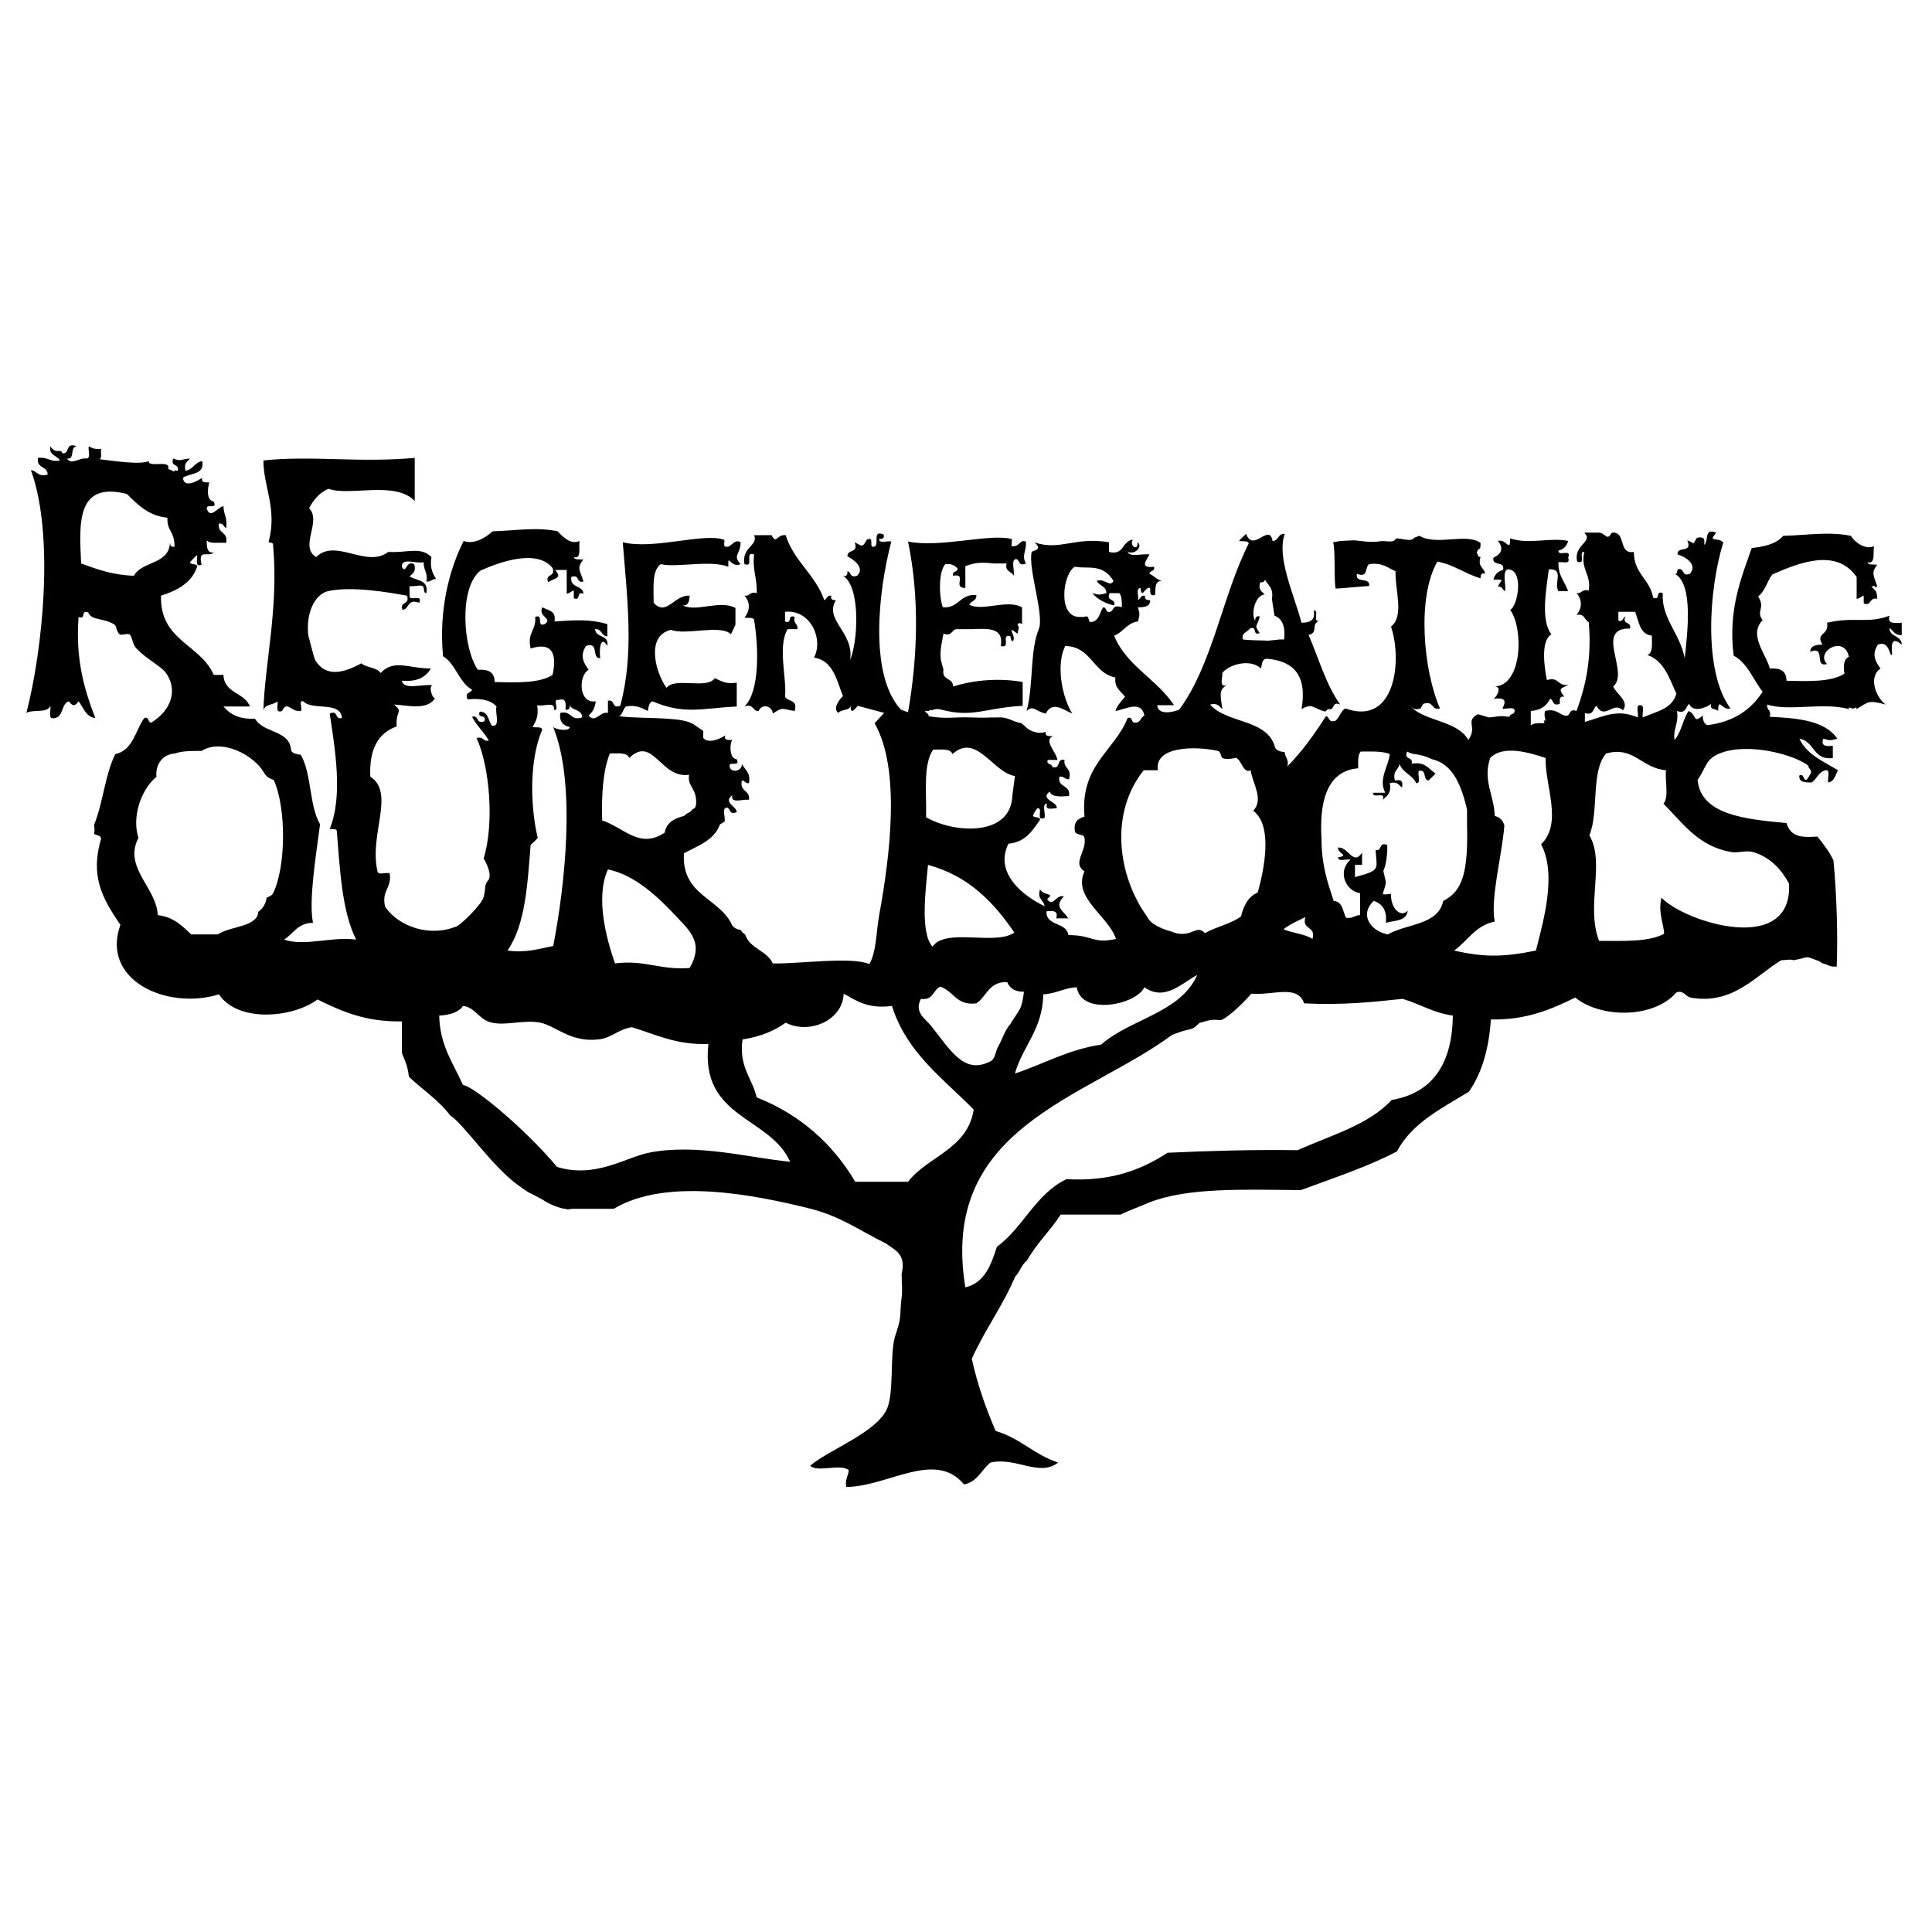 <svg xmlns="http://www.w3.org/2000/svg" xmlns:xlink="http://www.w3.org/1999/xlink" id="Layer_1" x="0px" y="0px" viewBox="0 0 300 300" style="enable-background:new 0 0 300 300;" xml:space="preserve">
<style type="text/css">
	.st0{opacity:0.66;}
	.st1{fill:#58595B;}
	.st2{fill:#FFFFFF;}
	.st3{fill:#A5A5A5;}
	.st4{fill:#979797;}
	.st5{fill:#2C2C2C;}
	.st6{fill:#B4B4B4;}
	.st7{fill:none;stroke:#414042;stroke-width:15;stroke-miterlimit:10;}
	.st8{opacity:0.5;}
	.st9{filter:url(#Adobe_OpacityMaskFilter);}
	.st10{mask:url(#SVGID_1_);}
	.st11{fill:url(#SVGID_2_);}
	.st12{fill:#FCC050;}
	.st13{fill:#ED4395;}
	.st14{fill:#9F549C;}
	.st15{fill:#ED264C;}
	.st16{fill:#F4EB23;}
	.st17{fill:#FEC151;}
	.st18{opacity:0.75;}
	.st19{fill:#41459A;}
	.st20{fill:#40459B;}
	.st21{clip-path:url(#SVGID_4_);fill:none;stroke:#FFFFFF;stroke-width:1.772;stroke-linejoin:round;stroke-miterlimit:10;}
	.st22{fill:none;stroke:#FFFFFF;stroke-width:0.669;stroke-linejoin:round;stroke-miterlimit:10;}
	.st23{fill:#B3D136;}
	.st24{fill:#D7DF29;}
	.st25{fill:#576F32;}
	.st26{opacity:0.5;fill:#B3D136;}
	.st27{opacity:0.5;fill:#FFFFFF;}
	.st28{fill:#C21C71;}
	.st29{fill:#E8559E;}
	.st30{opacity:0.5;fill:#F1617D;}
	.st31{fill:#F59F1F;}
	.st32{fill:#B65C27;}
	.st33{fill:#FEE052;}
	.st34{fill:url(#SVGID_7_);}
	.st35{fill:#E7CA8A;}
	.st36{opacity:0.5;fill:#BC834B;}
	.st37{fill:#FDE5BB;}
	.st38{fill:#7DC242;}
	.st39{clip-path:url(#SVGID_9_);}
	.st40{fill:#EF4B86;}
	.st41{fill:#A48EC2;}
	.st42{fill:#07BBE1;}
	.st43{opacity:0.3;}
	.st44{fill:#D2D3D3;}
	.st45{fill:#9E9E9E;}
	.st46{opacity:0.3;fill:#232020;}
	.st47{clip-path:url(#SVGID_13_);fill:none;stroke:#FFFFFF;stroke-width:1.772;stroke-linejoin:round;stroke-miterlimit:10;}
	.st48{clip-path:url(#SVGID_15_);fill:none;stroke:#FFFFFF;stroke-width:1.772;stroke-linejoin:round;stroke-miterlimit:10;}
	.st49{fill:url(#SVGID_18_);}
	.st50{clip-path:url(#SVGID_20_);}
	.st51{fill:#D1D3D4;}
	.st52{fill:#C2C2C2;}
	.st53{fill:#C8C8C8;}
	.st54{fill:#D4D4D4;}
	.st55{fill:#3C3C3C;}
	.st56{opacity:0.5;fill:#C8C8C8;}
	.st57{fill:#4E4E4E;}
	.st58{fill:#828282;}
	.st59{opacity:0.5;fill:#828282;}
	.st60{fill:#A1A1A1;}
	.st61{fill:#4B4B4B;}
	.st62{fill:#DBDBDB;}
	.st63{fill:url(#SVGID_25_);}
	.st64{fill:#CECECE;}
	.st65{opacity:0.5;fill:#7E7E7E;}
	.st66{fill:#E9E9E9;}
	.st67{fill:#B8B8B8;}
	.st68{clip-path:url(#SVGID_27_);}
	.st69{fill:#797979;}
	.st70{fill:#9F9F9F;}
	.st71{fill:#C5C5C5;}
	.st72{fill:#DCDCDC;}
	.st73{fill:#A4A4A4;}
</style>
<path d="M158.6,112.3c-1.3-0.2-2.1-1-3.6-0.9c-2.5,0-1.4,0.1-4.3,0c-2.5-0.1-3.7,0.3-6.6-0.2c0.5-0.2-0.9-0.8-0.3-0.8  c0.9,0.1,0.2-0.3,0.8-0.1c0.9-0.3,1-0.2,1.6-0.1c4.9,1.3,6.8-0.3,12.6-0.6v-2.6v-1.1c-3.4-0.6-7.3-0.4-10.8,0.7  c0-1.4-1.8-0.9-1.5-2.6l-0.4-1.5c-0.2-1.7,0.2-2.8,0.4-4.1c1.5,0.5,1.2-0.8,2.2-0.7h2.2c2.5-0.1,5-0.3,4.5,2.6  c1.7,0.5-0.1-2,1.5-1.5c0,0,0.1,1,0.4,0.7c0.6-0.7-1.3-2.6,0.7-1.1c0.4-1.8,0.1-0.7,0-1.5c0.4,0.1-0.2-0.4,0.7,0v-2.6  c-2.4-1.3-6.1,0.7-8.2-0.4c0.3-0.6,1.2-0.6,1.1-1.5c-2.6-0.2-2.7,2.1-5.2,1.9c-0.6-1.6-0.7-5.6,0.4-6.7c0.9-0.1,1.5,0.2,1.9,0.7  c0,0.6-0.9,0.3-0.7,1.1c2.3-0.4-0.2,1.9,1.9,1.9v-3.4c0.8-0.2,1.3-0.6,3.4-0.5l1.1,0.1h1.9c-0.3,1.3,0.8,1.2,1.1,1.9  c0.2-0.8-0.5-2.5,0.4-2.6c0.6,0.2,0.3,1.2,1.5,0.7c-0.7-1.3,0.1-1.8,0-3.4c-1-0.4-0.9,0.9-2.2,0.7c-0.1,0,0.1-1.1,0-1.1  c-3.4-0.9-11,1.4-16.1,0.4c1.8,8.7,1.5,17.9,0,26.5l-1.1-0.4c-5-5.4-3.5-18.5-1.5-26.1c-0.5-0.2-1.9,0.4-1.9-0.4  c0.5,0,0.9-0.1,0.7-0.7c-1.9-0.8-0.5,1.7-1.5,1.9c-0.9,0.2,0.2-1.7-1.1-1.1c-0.7,1.3-0.7,1-1.9,0.4c0.7,1.8-1.2,1-1.1,2.2  c0.8,0.4,2.8,1.7,1.5,3c-1.2,0.4-0.9-0.6-1.5-0.7c0,0.5-0.1,0.9-0.7,0.7c2.7,1.6,2.4,10,1.1,13.1c0.7-4.3-4.1-6.2-2.2-9.3  c-0.5,0-0.9-0.1-0.7-0.7c-0.7-0.1-0.7,0.5-1.1,0.7c-1.4-4-4.7-6-6-10.1c-1.5-0.1-1.4,1.5-2.2,0H119h-1.9c0.7,1.6-2,1.9-1.5,4.5  c1.6,0.6-0.1-2.1,1.5-1.5c-0.3,2.4,0.5,3.7,0.4,6c-1.1-0.3-1,0.5-1.9,0.4c0.9,1,0.9,2.3,0,3.4c0.6,0.1,1.4-0.1,1.5,0.4  c0.7,4.2,0.9,11.1-1.5,13.4c1.5-0.5,1.2,0.8,2.2,0.7c0.5-1.2,2.1-0.8,2.2,0.4c1.7-1.1,1.3-0.7,3.4-0.4c0.5-1.8-1-1.4-1.5-2.2  c0.3-2.9-1.2-7.8,0.4-10.5h1.5c0.2-0.9-0.7-0.8-0.4-1.9c-1.2-0.5-0.3,1.2-1.5,0.7V95c4-0.4,6,4.3,4.5,7.1c3,0.5,3.5,3.5,4.5,6  c-0.5,0.4-1.7,2-0.7,2.6c0.4-0.6,1.7-0.3,1.9-1.1c-0.1,1.6,0.8,0.3,1.1,0l4.1,1.1l-1.5,1.6c4.1,7.1,2.4,20.7,0.7,29.9  c-0.5,3-0.4,5.5-1.5,7.5c-2.8-1.2-11.1,0-15-0.1c-0.9-2-3.6-2.3-4.3-4.5c-0.3-0.2-0.5-0.4-0.7-0.7c-0.6-0.1-1-0.3-1.3-0.7  c-1.9-4.3-7.9-4.6-7.5-11.2c2.2-1.2,4.7-2,5.6-4.5l0.7-0.4c0.2-0.7-0.5-2.2,0.4-2.2c0.6,0.2,0.3,1.2,1.5,0.7c0-0.9-2.2-1.5-0.7-2.6  c-0.3,1.4,1.8,0.5,2.6,0.7c0.2-1.6-1.5-1.2-1.1-3c0.5,0,0.5,0.5,1.1,0.4c0.3-1.7-0.7-2.1-1.1-3c0.1,1.2-1.8,1.5-1.9,0.4  c-0.2-0.9,1.7,0.2,1.1-1.1c-1.2-0.1-1.1-2.5-0.7-3c-0.6,0-1.3,0.1-1.1-0.7c-0.6,0.4-2.5,1.4-3.4,0.4v-1.1l-1.6-1.1  c-1.2-0.6-2.6-0.7-4-0.8c-3.1-0.2-5.4-0.1-7.5-0.4c0.6-0.2,0.6-1.1,1.1-1.5c1.7-0.3,2.5,0.3,3.4,0.7c0.1-0.7,0.2-1.3,0.7-1.5  c5,2.1,7.5,1.1,13.1,0.8v-2.6v-1.1c-1.7,0.3-2.5-0.3-3.4-0.7c-1.2,1.8-6.2-0.2-7.5,1.5c-1.7-2.3-3.3-8.1,0.7-9  c2.2,0.9,7.8-0.9,9.3,0.7l0.7-1.5v-2.6c-2.4-1.3-6.1,0.7-8.2-0.4c1,0.1,1-0.8,1.1-1.5c-2.4-0.2-3.6,3.3-5.6,1.1c0-2.4-0.3-5,1.1-6  c2.5,0.6,7.5-0.7,10.5,0.4c-0.1-2.3,0.3,0.3,1.9-0.4c-1.3-1.4,0-1.5,0-3.4c-1-0.6-1.4,0.8-2.2,0.7c-0.7,0-0.1-1-0.4-1.1  c-3.2-1.1-10.9,1.6-15.7,0.4c0.7,8.7,1.8,17.5-0.4,25.4c-1.4,0.5-0.7-1-1.9-0.8v1.9c-1.2-0.3-2,1.7-3,0.4c0.6-0.5,1-1.2,1.1-2.2  c-2.7,0.4-2.7-4-1.1-4.9c-0.8-1.1-1.4-2.2-0.4-3.7c2.1-0.7,0.8,2,2.2,1.9c-0.2-1.5,0.1-3.6,1.1-1.9c0.3-1.8-1.8-1.2-1.9-2.6  c1.1-0.1,0.9,1.1,1.9,1.1v-1.9c-2.9-0.8-4.8-0.6-8.2-0.4c0.3-1.7-1-1.7-1.9-2.2c-0.7,1.5,1.7,1.7,0.4,2.6c-1.4,0.6-0.1-1.7-1.5-1.1  c0.2,2.1-1.3,2.4-0.7,4.9c3.4-1.1,4.1,0.9,3.4,4.1c-2,1.3-5.5,1.2-9,1.1c0-1.5-0.9-2-2.6-1.9c-2.3-3.3-3-12.7,0.4-15.4  c2.7-1.2,8.7-3.5,11.2-0.4c0.5,1.5-1.2,0.8-0.7,2.2c1.2-0.7,2.2-0.6,1.1-1.9H88v3.7c1.2-0.3,1.1-1.3,1.1,0.7  c1.2,0.5,0.3-1.2,1.5-0.7c-0.1-1.4-2.1-0.8-1.9-2.6c1.4-0.5,0.7,1,1.9,0.7c-0.4-1.5-1.2-2.1,0-3.4c-0.6-0.1-1.4,0.1-1.5-0.4  c1.3,0.4,0.7-1.8,0.9-2.5c-1.3,0.6-2.5-0.5-3.4-1.5c-3.3-0.7-6.5-0.1-10.1,0c-1.1,1-2.9,2.1-4.5,1.5c-2.2,4.3-3.9,10.7-3.2,17.9  c2,1.2,2.4,4,4.5,5.2c-0.2,0.6-1.2,0.3-0.7,1.5c2.1-0.2,3.6,0.1,4.5,1.1c-0.3,0.9,0.7,3.2-0.7,3c-0.6-0.7-0.5-2.2-1.9-2.2  c-0.5,1.2,1.2,0.3,0.7,1.5c-1.4,0.5-0.7-1-1.9-0.7c0.7,1.4,1.9,2.4,2.6,3.7c-0.9,0.2-0.8-0.7-1.9-0.4c2,4.3,2.8,13.2,1.1,18.7  c0.3,0.5,1.4,2.5,0.7,3.4c-0.7,0.9-0.3,1.1-0.7,2.6c-0.4,1.3-3.5,4.2-4.1,4.5c-4.2,1.8-9.1,0.1-11.2-3c-0.6-2.6,1.1-2.9,0.7-5.2  c-0.5-0.2-1.9,0.4-1.9-0.4c-1.3-5.6,2.8-12.1-1.1-14.6c-0.2-4.2,1.2-6.8,4.1-7.8c-0.2-2.6,1.1-2.1-0.4-3.4c2,0.1,5.3,1,6.4-1.1  c-0.3,0.6-1.2-1.8-0.4-1.9c-1.7-0.2-4.5,0.8-4.8-0.7c2.3,0.2,3.7-0.5,4.5-1.9c-3.5,0-5.7-1.5-7.8,0.7c-0.6-0.9-2.2-0.8-3-1.5  c-2.9,1.6-5.5,2.1-7.1-0.4c-0.3-0.4-1.2-4.5-1.1-3.7c-0.5-3.7,1-6.6,3-7.1c3.5-0.8,9.1,0.1,12.3,0.7c0.5,1.5-1.2,0.8-0.7,2.2  c1.1-0.1,0.7-1.8,2.6-1.1c0.6-1.5-1.6-0.1-1.5-1.1v-1.5c0.7,0.2,2.2-0.5,2.2,0.4c0.1,0.3,0,0.7,0.4,0.7c0.4-2.1-1.5-1.9-2.6-2.6  c0.4-0.4,1.1-0.7,0.7-1.9c-1.3-0.7-1.2,1.7-1.9,0.4c-0.1-1.5,2.3-0.4,3.4-0.7c-0.1,1.2,0.7,1.6,0.4,3c0.7,0.1,0.8-0.4,1.5-0.4  c-0.5-0.9-1-1.7-0.7-3.4c-1.7-1.7-3.8-0.6-6.7-0.8c-3.4,2.6-8.2-2.2-11.2,0.8C46.4,84.9,50,81,48,78.9c0.7-1.3,1.6-2.4,3-3  c3.3,1.2,10.4-1.3,13.4,1.9v-6.7c-8.6,0.8-16.1-0.4-23.5,0.4c0,4.1,2.2,7.5,0.8,12.7c0.3,0.1,0.7,0,0.7,0.4  c0.9,9.8-1.3,18.4-1.5,25.8c0.1-1.1,1.6-0.9,2.2-1.5c0.1,0.7-0.4,1.9,0.7,1.5c0.8-1.6,1.3,0,2.6,0c1,0.3-0.3-1.8,0.7-1.5  c1.4,1.5,5.8-0.1,6,2.6c-1.2,0.3-0.5-1.3-1.9-0.7c0.8,5.4,2.1,12.8,0,17.9c0.4,0.1,1.1-0.1,1.1,0.4c0.5,6.1,0.8,12.4,3,16.8  c-4-0.5-7.9,1.1-11.2,0c1.5-0.9,2.1-2.6,4.5-2.6c-0.7-3.5,0.5-10.7,1.1-15.3c-1.7-2.9-1.3-7.9-3-10.8c-0.7-0.1-1.3-0.2-1.5-0.7  c-0.2-3.2-4.3-2.6-5.6-4.9c-2.4,0.1-3.8-0.6-4.9-1.9h4.1c-0.8-2.2-4-2-4.1-4.9h-1.5c-2.1-4.8-8.4-5.3-8.2-12.3  c2.5-0.8,4.8-2,5.6-4.5c0-0.6-1-0.2-1.1-0.7c0.4-0.4,0.7-0.8,1.1-1.1c0.1,0.7-0.4,1.9,0.7,1.5c-0.6-2.6,1-1.1,1.9-1.9  c-1.1,0.1-1.1-0.9-1.1-1.9c0.5,0.6,1.9,0.3,3,0.4c0.4-1.8-1.4-1.4-1.1-3c0.7-0.1,0.7,0.5,1.1,0.7c0.3-1.5-0.4-2.1-0.4-3.4  c-0.9,0.1-2,2.1-2.6,0.4c-0.1-0.9,1.7,0.2,1.1-1.1c-1.3-0.3-0.9-2.3-0.7-3c-0.6,0-1.3,0.1-1.1-0.7c-0.5,0.3-2.8,1.8-3,0  c1.1-0.8,3.4-0.4,3-2.6c-1.2,0.2-1.4,1.3-2.6,1.5c-0.3-1.2,0.3-1.4,0.7-1.9c-1.4,0.1-1.4,0.5-2.6,0c-0.5,1.4,1,0.7,0.7,1.9  c-1.5-0.3,0.7,0.7-1.5-0.3c0.5-1.5-3.1-0.1-3-1.2c-1.4,0.6-5.1,0-7.7-0.3c0.5-0.1,0.2-1,0.3-1.6c-0.9,0.1-1.4-0.1-1.9-0.4  c-0.2,0.5,0.4,1.9-0.4,1.9c-1-0.2-2.3,1.1-3,0c1.3,0.2,0.4-1.8,1.5-1.9c-1.8-0.7-1,1.2-2.2,1.1c-0.3-0.9-0.9,0.3-1.9-1.1  c-0.2,1.5,1.1,1.4,1.5,2.2c-1.5,0.3-1.9-0.6-3.4-0.4c-0.3,1.7,1.5,1.2,1.5,2.6c-1.6,0.4-1.6-0.6-2.6-0.7c3.7,10.2,1.8,28-0.7,37.7  c1-0.6,3.3,0.1,3.7-1.1c0.2,0.7-0.5,2.2,0.7,1.9c1.4-0.2,1-2.3,2.2-2.6c0.6,0.8,0.9,0.8,1.5,0c0.8,1,1.1,2.4,2.6,2.6  c-1.7-4.4-3.1-9.1-2.6-15.7c1.2,0.5,0.3-1.2,1.5-0.7c0.5,1.3,2.4,0.8,4.1,1.9c0.3,0.2,0.3,1.2,0.8,1.5c0.3,0.2,1.2-0.2,1.5,0  c0.5,0.4,0.4,1.5,1.1,2.2c1.5,1.6,3.7,2.7,4.5,3.7c2,2.7,0.9,5.9-2.2,7.8c-0.6,0-0.3-1-1.1-0.7c-1.4,1.9-1.7,5-4.5,5.6  c-1.6,3.2-1.9,7.6-3.3,11c0.1,0.5,0.1,0.9,0,1.4c0.4,0.2,1,0.2,1.1,0.7c-1.7,5.8,0.1,9.2,3,13.4c-3.1,8.6,7.2,13.3,15.3,10.8  c2.9,4.4,11.4,3.7,15.3,0.8c3.7,1.8,7.4,3.5,13.1,3.4v4.9c0.8,1.9,0.9,2.3,1.1,3.7c2.1,2,4.6,3.6,6.4,6c2,1.2,6.4,7.8,10.5,10.8  c1.9,1.4,1.7,1.1,3.9,2.3c0.8,0.6,2.7,1.4,3.5,1.4c0.4,0.2,0.6,0,1.2,0h6.3c8.2-4.9,21.8-2.2,30.6,0c4.7,1.2,7.6,3.4,11.7,5.4  c1.1,0.9,3.2,1.5,2.4,4.7c0.1,2.8,0.1,2.8,0,3.7c-0.3,2.3,0,3-0.7,5c0,0.1-0.4,1.2-0.4,1.3c-0.7,2.9-0.1,8.1-1.1,10.8  c-1.5,3.8-9.3,6.6-12,9c1.1,1.1,4.8-0.4,6,0.7c-0.1,0.9-0.6,1.4-0.4,2.6c6.6-0.1,13.8-5.8,18.3-0.4c2.1-0.4,2.7-2.3,4.1-3.4  c4-0.9,7.6,2.3,10.5,0c-3.7-1.2-5.9-3.8-9.7-4.9c-1.5-3.5-2.8-7.1-3.7-11.2c2-4.5,4.8-8.2,6.7-12.7c0.8-0.9,1.1-2,1.8-2.5  c2-3.3,3.3-4.2,5.3-7.2h9.3c1.4-0.7,2.9-1.2,4.5-1.9c5.9-2.3,14.4-2,23.5-1.9c5.1-1.9,10.3-3.6,14.9-6c2.4-4.5,7-6.7,11.2-9.3  c2-2.9,3.1-6.6,3.4-11.2c5.6,0.1,9.4-1.6,13.1-3.4c4.1,3.3,12.3,3.2,15.7-0.8c1.1-0.4,1.4,0.6,2.2,0.8c6.6,1.2,10.2-3.5,14.1-5.8  c0.9,0,1.2-0.2,1.9,0c2.8-0.5,1.4-0.8,4.1,0.2c0.2,0.2,0.4,0.3,0.8,0.4c0.7,0.2,0.5,0.4,1.8,0.4c0.2-4.6,0-11.2-0.5-16.5  c-0.6-1.3-1.6-2.6-2.5-3.7c-2,0.1-4.1,0.3-4.8-2.1c-6.5-0.6-13.3-1.3-13.8-6.7c1.4-2,1.2-3.2,3.4-4.1c4.4-1.8,11.7,0.2,13.8,1.9  c0,0.5,0.5,0.5,0.4,1.1c-0.2,0.4-0.4,0.8-0.7,1.1c-0.6,0-0.3-1-1.1-0.7c-0.1,1.1,0.9,1.1,1.9,1.1c0.8-0.5,1.1-1.7,2.2-1.9  c0.8-0.1,0.2,1.3,0.4,1.9c1-0.2,1.1-1.2,1.5-1.9c-2.3-1.4-4.8-2.4-6-4.9c2.4,0.4,2.1,3.4,5.2,3v-1.9c-1,0.1-1.9,0.1-1.5-1.1  c1.1,0.3,1.1,0.3,2.2,0c-1.9-2.8-6.1-3.2-10.5-3.4c0.3-1.1-0.5-1-0.4-1.9c3.4,1.1,8.6-0.4,12.7,0.7c0.1-0.7-0.7-0.4,0.5-0.1  c0.6,0.1,0.6-0.5,0.7,0.1c1.9-1.2,1.9-1.4,4.5-0.7c-1.4-1-2.8-4.2-0.8-5.6c-0.8-1.1-1.4-2.2-0.4-3.7c1.9-0.8,1.8,2.2,2.2,1.5  c-0.2-2.1,0.2-2.6,1.5-1.5c0-1.5-1.9-1.1-1.9-2.6c0.6,0.4,0.8,1.2,1.9,1.1v-1.9c-1,0-2.3,0.3-1.9-1.1c-3.4,1.3-5.5,0.1-9.7,1.1  c0.4,2-1.9,1.5-0.7,3.4c-0.9,0-1.9,0.1-1.9,1.1c2.5-1,0.5,2.5,2.6,1.9c-1.9-1.9,2.7-4.6,3.4-1.1c-0.8,0.3-0.9,1.4-0.7,2.6  c-2,1.3-5.5,1.2-9,1.1c0-1.5-0.9-2-2.6-1.9c-0.4-2-3.4-5.2-1.1-7.5c-1.1-1.5,0.5-1.8-0.7-3.7c1.1-0.8,1.4-2.4,2.2-3.4  c4.3-1.9,10-4.1,13.1,0.4v3.4c1.2-0.3,1.1-1.3,1.1,0.7c1.2,0.5,0.9-1.1,2.1-0.7c-0.1-1.4-0.2-1.2-0.9-1.9c1.4-0.5-0.3,0.3,0.9,0  c-0.4-1.5-1.1-2.1,0-3.4c-0.6-0.1-1.4,0.1-1.5-0.4c1.3,0.4,0.8-1.8,1-2.5c-1.3,0.6-2.9-0.5-3.6-1.6c-3.4-0.7-6.8-0.1-10.5,0  c-1.2,1.4-3.3,1.7-4.9,1.9c-1.6,4.6-3.7,9.6-2.8,16.7c2.2,1.2,3,3.7,4.5,5.6c-1.8,2.8-4.5,4.7-8.6,5.2c-0.5-0.2-0.7-0.8-0.7-1.5  c-1.6,1.4-0.9-0.2-2.2-0.7c-0.9,1.3-1.1,3.3-2.2,4.5c-0.2-1.8,0.7-2.6,0.4-4.5c1.5,0.5,1.3-0.7,1.9-1.1c0.6,1.4,2.6,0.6,3.4,0  c-0.3,1,0.8,0.7,1.1,1.1c0-2.3,0.6,0,1.9-0.4c-4.2-5.7-3.4-18.4-1.1-25.8c-1.1-0.9-2.4,0.1-1.1-1.5c-2-0.8-1.1,1.4-1.9,1.9  c0.2-1-0.1-1.3-1.1-1.1c-0.8,1.2-0.1,0.9-1.5,0.4c0.9,2.1-1.7,0.8-1.5,2.2c1.1,0.3,3.2,1.5,1.9,3c-1.4,0.5-0.7-1-1.9-0.7  c-0.1,0.3,0,0.7-0.4,0.7c2.9,1.7,1.9,9.3,1.5,13.1c-0.7-3.8-3.7-6.3-3.4-10.1c-1.2-0.5-0.3,1.2-1.5,0.7c-0.5-2.9-3-3.7-3-7.1  c-2.5,0.4-1.1-3.2-3.4-3c-0.8,1.3-0.8,0.3-1.9,0h-0.4H246c1.5,1.5-1.7,1.8-1.1,4.5c1.5,0.6,0.1-1.6,1.1-1.5c-0.6,2.8,1.1,3.4,0.7,6  c-1.1-0.3-1,0.5-1.9,0.4c0.9,1,0.9,2.3,0,3.4c1.3-0.3,1.2,0.8,1.9,1.1c0.5,5.7-0.5,10-1.9,13.8c-1.4-0.5-0.7,1-1.9,0.7  c-0.9-0.3-1.4-1.1-3-0.7c-0.1,0.6-0.1,0.6,0.1,1.5c-0.7-0.1,0.1,0.2-0.3,0.4c-1.7-0.1-1.8,0.3-2,0.3v-2.2c1.5-0.1,2.5-0.8,3-1.9  c0.6,0.2,0.3,1.2,1.5,0.8c0-0.6-0.1-1.3,0.7-1.1c-1-1.4-0.6-1.2,0.7-1.9c-1.8,0.4-1.4-1.3-3.4-0.7c-0.4-2-1-6.1,0.7-7.1  c-1.7-2.2-0.8-6.9-0.4-10.1c2.5-0.1,0.7,2.2,1.5,3.4h1.5c-0.5-1.5-1.6-2.4-1.5-4.5c0.7-0.1,1.9,0.4,1.5-0.7c0.6-1.5-1.6-0.1-1.5-1.1  c0.8-0.2,1.3-0.7,1.5-1.5c-2.9-0.6-6,0.6-9-0.4c0,2.3-0.6,0-1.9,0.4c0.9,1.1,0.6,2-0.7,2.6c-0.3,1.4,1.8,0.4,1.5,1.9  c-0.8,0.2-1.3,0.7-1.5,1.5c2,0,1.1,0,0.7,1.1c0.7-0.1,0.7,0.5,1.1,0.7c0.2-1-0.5-3,0.4-3.4c2.6,0,1.6,5.7,0.4,6.3  c2.1,2.9,1.9,11.7-2.4,11.9c1.2,0,0.3,1.7-0.2,1.9c1.7-0.2,2.1,0.2,1.4,1.5c0.5,0.2,1.9-0.4,1.9,0.4c-0.1,0.7-0.7,0.3-0.8,0.9  l-1.2-0.1c-0.8,0-1.4,0.2-2,0.2l-1.7-0.5c-2.1,1.1,0,1.9-1.5,4c-1.8-3.2-7.2-2.8-9.3-5.6c0.4,0.4,0.7,1.1,1.9,0.7l0.4-0.7  c1.7-0.6,1.2,1.1,2.6,0.7c-2.6-5.9-3.6-17.3-0.4-22.8c2.6,0.5,4.3,1.9,6.7,2.6c0-0.5,0.1-0.9,0.7-0.7c-0.1-1-1.2-1-0.7-2.6  c-0.8-0.3,0.1,0.6-0.6-0.7c0.4-1.1,0.6,0,0.6-1.5c-2.3-1.6-6.7,0.5-9.5-1.1c-0.3,0.1-0.5,0.2-0.8,0.3c-0.5,0.7-1.8,0.1-2.8,0.1  c-0.5,0.9-1.7,0.2-2.8,0.5c-1.7,0.1-1.6,0-3.7-0.2c-1.6,0.1-1.9,0-3.3,0.3c0.4,1.1,0.1,5.8,0.4,7.2c0.6,0,4.6-0.4,5.2-0.4  c0.2-1.5-2.2-0.3-1.9-1.9c1.8,0.7,1.2-1,1.9-1.5c2.1-0.3,2.9,0.6,4.1,1.1c-0.1,3,1.4,6.9-0.7,8.6c1.8,5.4,0.6,15.5-7.1,12.7  c-0.7,0.4-0.9,1.4-1.5,1.9c-1.2,0.4-0.9-0.6-1.5-0.7c-1.8,2.8-3.7,5.5-6,7.8c0.3-1.1-0.4-1.4-0.4-2.2c-0.7-0.1-1.2-0.2-1.5-0.7  c-1.1-4.5-7.5-3.7-10.1-6.7c1.2-0.3,1.4,0.3,1.9,0.7c-0.2-1.8-0.7-3,0.7-3.7c-1.3,0.4-0.6-1.2-0.7-1.9c1-1.3,4.3-2.3,6-0.7  c0.2-0.7,0.1-1.6,1.1-1.5c4,0.4,6.1,2.6,5.2,7.8c1.8-1,1.7-0.1,3.7,0.4l0.4-0.4c1.2,0.3,0.5-1.3,1.9-0.7c-2.2-3.1-3.3-7.1-4.9-10.8  c1.6-0.4,0.3-1.6,1.6-2.2c-1,0.2,0.1-1.7-0.8-1.6c0.3,1.5-0.6,1.9-1.9,1.9c-1.2-4.5-3.9-10.2-2.6-13.8c-1.1-0.1-0.9,1.1-1.9,1.1  c-0.5-2.9-3,1.9-4.1-1.1c-0.4,0.4-0.8,0.7-1.1,1.1c0.6,0.1,1.4-0.1,1.5,0.4c-4.1,8.1-5.6,18.8-10.8,25.8c-1,0.4-3.3,0.9-3.4-0.7h2.6  c-2.7-4.1-7.4-6.1-9.3-10.8c1.4-0.5,2-2,3.7-2.2c0.3-1.1,0.3-1.1,0-2.2c1,0,1.9-0.1,1.9-1.1c-0.5,0-0.9-0.1-0.8-0.7  c-0.7-0.1-0.7,0.5-1.1,0.7c0.2-0.5-0.4-1.9,0.4-1.9c0.2,1.9,0.7-0.3,1.5,0c0,0.6-0.1,1.3,0.7,1.1c0.3-0.3-0.3-2.2,1.1-2.2  c-0.8-0.2-1.2-0.8-1.9-1.1c0-0.6,0.9-0.3,0.7-1.1c-2.3,0.3-1.2-1-0.7-1.9c-1-0.2-3,0.5-3.4-0.4c1.3,0.5,2.4-1,1.5-1.5  c0.3,1.4-1.3,0.7-0.7-0.4c-1.7,0.2-1.3,2.5-3.7,1.9v-1.5c-5.3-0.9-7.7,1.4-11.6,0c1.5,1.2-0.3,1.3-0.4,1.5c-0.6,2.6,2,9.8,1.1,12  c-1.4,3.3-0.8,8.9-1.9,12.7c1.1-1,1.4,0.1,3,0.4c1-2,2.7-0.6,4.1,0c-1.5-2.4-2.6-7.4-1.1-10.5c4.1,0.1,4.3,4.2,7.8,4.9  c-0.2,1.7,0.9,2.1,1.5,3c-0.6,0.7-1.2,1.3-1.5,2.2c1.7-0.3,4-1.7,4.5,0.7c-0.6,0.3-0.6,1.2-1.5,1.1c-0.6,0-0.3-1-1.1-0.7  c-2.1,5.2-7.4,7.3-6.7,15.3c-1,0.3-1.7,0.8-1.5,2.2c0.1,0.8,1.4,0.4,1.5,1.1c0.4,2.1-2,3.9,0,5.2c-1.9,4.1,3.7,6.9,4.9,10.5  c-3.7,0.8-3.5-0.6-7.4-0.6c-0.3-2.1-3.5-1.3-3.4-3.7c1-0.1,1.9-0.1,1.5,1.1h1.9c-0.8-1.2-2.3-1.8-0.7-3.4c-1.2-0.4-1.7,1.8-2.6,0.4  c1.3-1-0.4-0.4-1.1-1.5c-0.5,1.6,0.6,1.6,0.7,2.6c-3.2-1.5-7.9-5.1-5.6-9.7c2.6-0.2,3.7-2,4.9-3.7c0-0.6-1-0.2-1.1-0.7  c0.2-0.4,0.4-0.8,0.7-1.1c1-0.1-0.4,2.1,1.1,1.5c0.2-0.7-0.5-2.2,0.4-2.2c-0.4,1.1,0.8,0.7,1.5,0.7c0.1-1.1-2.7-1.3-1.1-2.6  c0.3,0.9,1.7,0.8,3,0.7c0.3-1.8-1.8-1.2-1.5-3c0.7-0.1,0.8,0.4,1.5,0.4c0.5-1.8-0.9-1.6-0.7-3c-1.3-0.3-0.5,1.5-1.9,1.1  c0-0.6-1-0.3-0.7-1.1h1.5c-0.2-1.3-2.2-3-0.7-3.7c-0.6,0-1.3,0.1-1.1-0.7c-0.6,0.4-2.3,0.2-3.2-0.8L158.6,112.3 M194.1,97.6  c1.2-0.5,0.3,1.2,1.5,0.7c-1-1.4-0.3-0.9,0-2.6c-0.6-0.1-0.7,0.3-0.7,0.7c-0.7-1.1,0-4,1.5-4.1c-0.4-0.4-1.1-0.7-0.7-1.9  c0.4,0.1,0.7-0.1,0.7-0.4c0.5,0.9,1.4,1.3,1.1,3l0.4,2.6c1.3,0.5,1.7,1.8,1.5,3.7l-0.7,0l-1.9,0.2c-0.5-0.1-2,0-3.8-0.2  C192.7,98.2,193.7,98.2,194.1,97.6z M172.4,95c-0.8,0.2-0.5-0.7-1.1-0.7c-0.5,0.7-0.6,1.9-1.5,2.2c-1.2,0.5-0.3-1.2-1.5-0.7h-0.7  c-3.4,0-2.6-6.7-0.7-7.8c1.9,0.4,4.3-0.6,6,2.2c-0.5,1.1-1.5-0.5-2.6,0c0.4,0.8,1.5,0.8,1.5,1.9c-1.1,0.3-1.1,0.3-2.2,0  c0.8,0.9,1.9,1.6,3.4,1.9c0.3-1.2-1.3-0.5-0.7-1.9h1.5c0.4,0.4,0.4,1.3,0.4,2.2C172.7,93.8,173,94.8,172.4,95z M20.8,89.4  c-3.3-0.1-5.7-1-8.2-1.9c-0.3-6.2-0.8-12.8,7.1-10.8c1.7,1.7,3.4,3.4,6.3,3.7c-0.1,2.1,1.1,2,1.1,4.5c-0.6,0.1-0.7-0.3-0.7-0.7  C26.3,87.7,22,87.1,20.8,89.4z M42.4,138.7c-0.2,0.4-0.6,0.5-1,0.7c-0.1,0.9-0.6,1.7-1.3,2.2c0,0.3-0.1,0.6-0.3,0.9  c-1.2,1.5-4.1,1.4-6,2.6h-4.1c-1.4-1.3-2.7-2.7-5.2-3c-0.2-4.3-5.4-7.4-3-12c-1-3,0.2-7.3,2.8-9.5c-0.2-1.7,0.8-3.5,2.9-3.6  c1-0.4,2.5-0.4,4.1-0.4c3.2-2,8.2,0.7,9.7,3.4c0.5,0.9,1.5,1.1,1.5,1.1C44.5,125.5,44.4,134.7,42.4,138.7z M210.9,119.3  c0-1-0.1-2.1,0.4-2.6c1.6,0,3.4-0.1,4.5,0.4c-0.2,2-1.8,3.8-0.7,6h-1.9c-0.1,1,2.1-0.3,1.5,1.1c0.7-0.6,1.4-1.1,1.1-2.6  c1.2-0.3,1.4,0.3,1.9,0.7c0.2-1-0.1-1.3-1.1-1.1c-0.4-1.6,0.6-1.6,0.7-2.6c0.5,1.4,2,1.7,2.6,3c0.8,0.1,0.2-1.3,0.4-1.9  c1.3-0.3,0.6,1.4,1.5,1.5c0.4-0.4,0.8-0.7,1.1-1.1c-1.1-0.7-1.6-1.9-3.7-1.5c0.3-1.2-1.3-0.5-0.7-1.9c1.2,0.7,1.5,0.1,3.9,1.2  c2.8,0.7,4.3,3.1,5.4,7.8v2.2c0.2,7.6-0.7,10.5-3.7,12c-0.8,3.8-5.7,3.5-8.6,5.2c-2.6-0.5-4.5-3-2.2-5.2c1.3,0.4,2.1,1.4,1.9,3.4  c1.3-0.4,3.2-0.2,3.4-1.9c-1.1,1.2-2.7-0.4-2.6-2.6c-2,0.2-1.1,0.2-0.8-1.8l-0.4-1.8c0.4-0.6,0.7-2.9,0.6-4c-1.4-0.5-0.7,1-1.8,0.8  c0.2,3.1,0.8,3.1-3.2,4.2v-1.9h1.1v-1.9c-1.4,2.1-2.1-0.9-3.7-0.8c-0.3,0.8,1.9,1.3,0,1.5c-0.1,0.8,1.3,0.2,1.9,0.4  c-2,1.7-0.9,4.8,1.5,5.2v3.4c-0.9,0-1.1,0.6-2.2,0.4c-0.5-1-0.5-2.5-1.9-2.6c-0.9-2.7-1.9-5.5-1.9-9.7  C204.9,125.2,205.7,119.7,210.9,119.3z M202.7,142.4c-0.6,2.1,1.7,1.3,1.1,3.4c-1.2-0.8-3.1-0.9-4.5-1.5  C200.3,143.5,201.5,143,202.7,142.4z M177.6,119.6h2.2c-0.6-3.7,5.7-3.8,9.3-3c0.5,0.1,0.5,1,0.7,1.1c0.9,0.4,2-0.1,2.2,0  c0.8,0.4,1.1,2.5,2.2,1.9c0.3,2.1,2.1,4.5,0.4,6.3c3.1,2.3,1.7,9.1,0.7,12.7c-1.5,0.6-2.2,2.1-2.6,3.7c-1.6,1.2-3.9,1.6-5.6,2.6  c-1.3-1.4-1.9,0.6-4.5,0c-1.3-0.5-1.5-0.4-2.5-0.9c-1.5-0.7-1.7-1.2-2-1.7C173.5,135.9,172.3,126.2,177.6,119.6z M162,154.4  c2-0.1,3.2-1,5.2-1.1c0.7,4.5,9.3,2.7,10.5,0c3.2,2.3,6-0.8,8.2-1.9c-2.6,5.9-10.4,6.8-14.9,10.8c-5.2,0.8-8.9,3-13.4,4.5  C158.8,162.4,161.9,159.9,162,154.4z M156.4,152.5c0.4,1,1.2,1.5,2.6,1.5c-0.4,3-0.6,2.5-2.1,5c-0.9,1-1.3,2.5-1.9,3.5  c-0.4,0.6-0.4,1.9-1.2,2.3c-4.1,2.1-6.1-1.6-9.3-5.6c-0.8-1-2.6-2-1.5-4.1c1.9,0.3,1.9-1.4,3-1.9c2.1,0.7,2.5,3,5.6,2.6  C153.2,154.8,153.5,152.4,156.4,152.5z M157.2,123.5c-0.2,6.5-9.1,5.9-13.4,3.4c0.1-3.7-0.5-8.2,1.1-10.5c1.3,0,2.7-0.2,3,0.7  c3.7-3.4,6.3,2.9,9.7,3.4 M144.1,134.3c6.3,1.7,10.2,5.8,13.4,10.5c-2.9,2.1-10.7-0.8-12.7,2.2C142.8,144.8,143.8,137.7,144.1,134.3  z M94.7,117c1.3,0,2.7-0.2,3,0.7c3.7-3.6,4.9,3.3,9.3,2.6c-0.3,1.9,1.2,2,1.1,4.5c-0.1,0.4,0,0.6-0.6,0.9c-0.3,0.5-0.5,0.3-1.3,1  c-1.5,0.4-2.7,1-3,2.6c-3.9,2.6-6.3-0.8-9.7-1.9C93.4,123.5,93.6,119.7,94.7,117z M94.4,135c4.3,0.9,7.8,4.3,10.8,7.5  c2.2,2.3,4,4.1,1.9,7.8c-4.5,0.4-6.9-1.3-11.6-0.7C94.2,145.9,92.4,139.4,94.4,135z M82.4,131.2c0.4-0.4,0.8-0.7,1.1-1.1  c-1.2-5-1.3-12.2,0.7-16.8c-0.1-0.5-0.9-0.3-1.5-0.4c0.5-0.9,1-1.7,0.7-3.4c0.8,0.3,2.9-0.7,2.6,0.7c1,0.3-0.3-1.8,0.7-1.5  c1.2-0.4,1.2,0.5,1.1,1.5c0.6,0.1,0.7-0.3,0.7-0.7c0.3,0.9,1.9,0.6,1.9,1.9c-1.9,0.6-1.6-1.1-3.4-0.7c-0.2,1.4,0.5,2,1.5,2.2  c-0.2,0.8-2.3,0.3-2.6,0c3.6,8.8,1.8,24.8,0,34c-2.2,0.4-4.1,1.1-7.1,0.7C81.6,143.6,81.9,137.3,82.4,131.2z M100.7,179  c-3.7,0.8-8.3,4-14.2,2.2c-5.2-6.2-13.2-12.7-14.6-12.7c-1.5-3.4-3.6-6.1-3.7-10.8c1.7-0.1,3-0.5,3.7-1.5c1.9,0.2,2.5,2.2,4.5,2.6  c2.2,0.5,5-0.5,7.5,0c2.4,0.5,4.7,3.1,9,2.6c2.1-0.2,2.9-1.5,5.2-1.9c3.7,1.1,6.9,2.8,11.9,2.6c-1.3,11.6,9.5,11.2,12.7,18.3  C116.4,179.8,108.2,177.5,100.7,179z M141,183.5h-8.2c-3.5-5.9-8.5-10.4-15.3-13.1c-0.7-3-2.8-4.7-2.2-9c2.7-0.4,4.9-1.3,6.7-2.6  c3.7,1.9,8.9-0.4,9-4.5c2,1.1,3.8,2.4,7.5,1.9c2.3,7.3,7.9,11.2,12.7,16.1C150.2,178.5,144.1,179.5,141,183.5z M216.1,170.8  c-3.6,3.9-9.5,5.5-14.6,7.8c-7-0.1-13.6,0.1-20.2,0.4c-4,2.6-8.7,4.5-15.7,4.1c-4.8,2.3-6.7,7.5-10.8,10.5c-0.9,2.8-1.9,5.6-4.9,6.3  c-4.1-24.9,18.7-29.3,32.1-39.2c1.6-0.6,1.6-0.6,2.9-0.9c0.8-0.2,1.2-1,1.5-1c1.8-0.5,1.8-0.5,3-0.4c0.5,0.2,3.1-2,4.9-4.1  c3.3,0.3,7.2-1.5,8.2,1.5c6,0.3,10.6-0.2,15.3-0.7c2.7,0.8,4.8,2.2,7.8,2.6C225.5,165,222.6,169.7,216.1,170.8z M238.5,147.6  c-4.9,1-7.9,1.1-12.7,0c2.1-1.5,3.3-3.9,6.3-4.5c-0.7-3.6,1.1-10.1,1.5-14.9c-0.2-0.8-0.7-1.3-1.5-1.5c-0.1-3.3-1.9-5.5-0.7-9  c2-2.1,6.2-0.8,8.6,0c-0.1,4.4,2.7,10.1-0.7,13.4C241.8,135.8,239.6,143.2,238.5,147.6z M246,110.7c1.5,0.5,1.3-0.7,1.9-1.1  c1.3,2.3,2.6-0.8,4.1,0.7c1.1-1.4-1.1-2.6-1.5-3.7c2.6-2.2-3-9.1,2.6-9c0.3-1.2-1.3-0.5-0.7-1.9c-0.4,0.2-0.4,0.9-1.1,0.7V95h2.6  c0.6,1.5,0.7,3.5,2.6,3.7c0,1.3,0.2,2.7-0.7,3c2.6,0.9,3.4,3.6,4.5,6c-0.6,2.4-3.2,2.8-5.2,3.7c-0.2-0.5,0.4-1.9-0.4-1.9  c-0.8-0.1-0.2,1.3-0.4,1.9c-3.2-1.4-5.4-0.1-8.2,0.7V110.7z M268.8,132.3c1,0.2,2.3-0.3,3.4,0c2.7,0.8,4.4,2.7,5.6,4.9  c0.6,11.3-16.2,6-19.8,2.2c-0.6,2.2,0.4,4.3,0.4,5.6c-2.4,1.3-6.4,1.1-10.1,1.1c-2.1-5.5,1-12.1-1.5-16.4c1.5-3.6,0.2-10,2.6-12.7  c4.3-1.2,5.5,2.3,9.3,2.6c-0.2,1.6,0.5,4.2-0.4,5.2C261.4,127.9,263.7,131.4,268.8,132.3z"></path>
</svg>